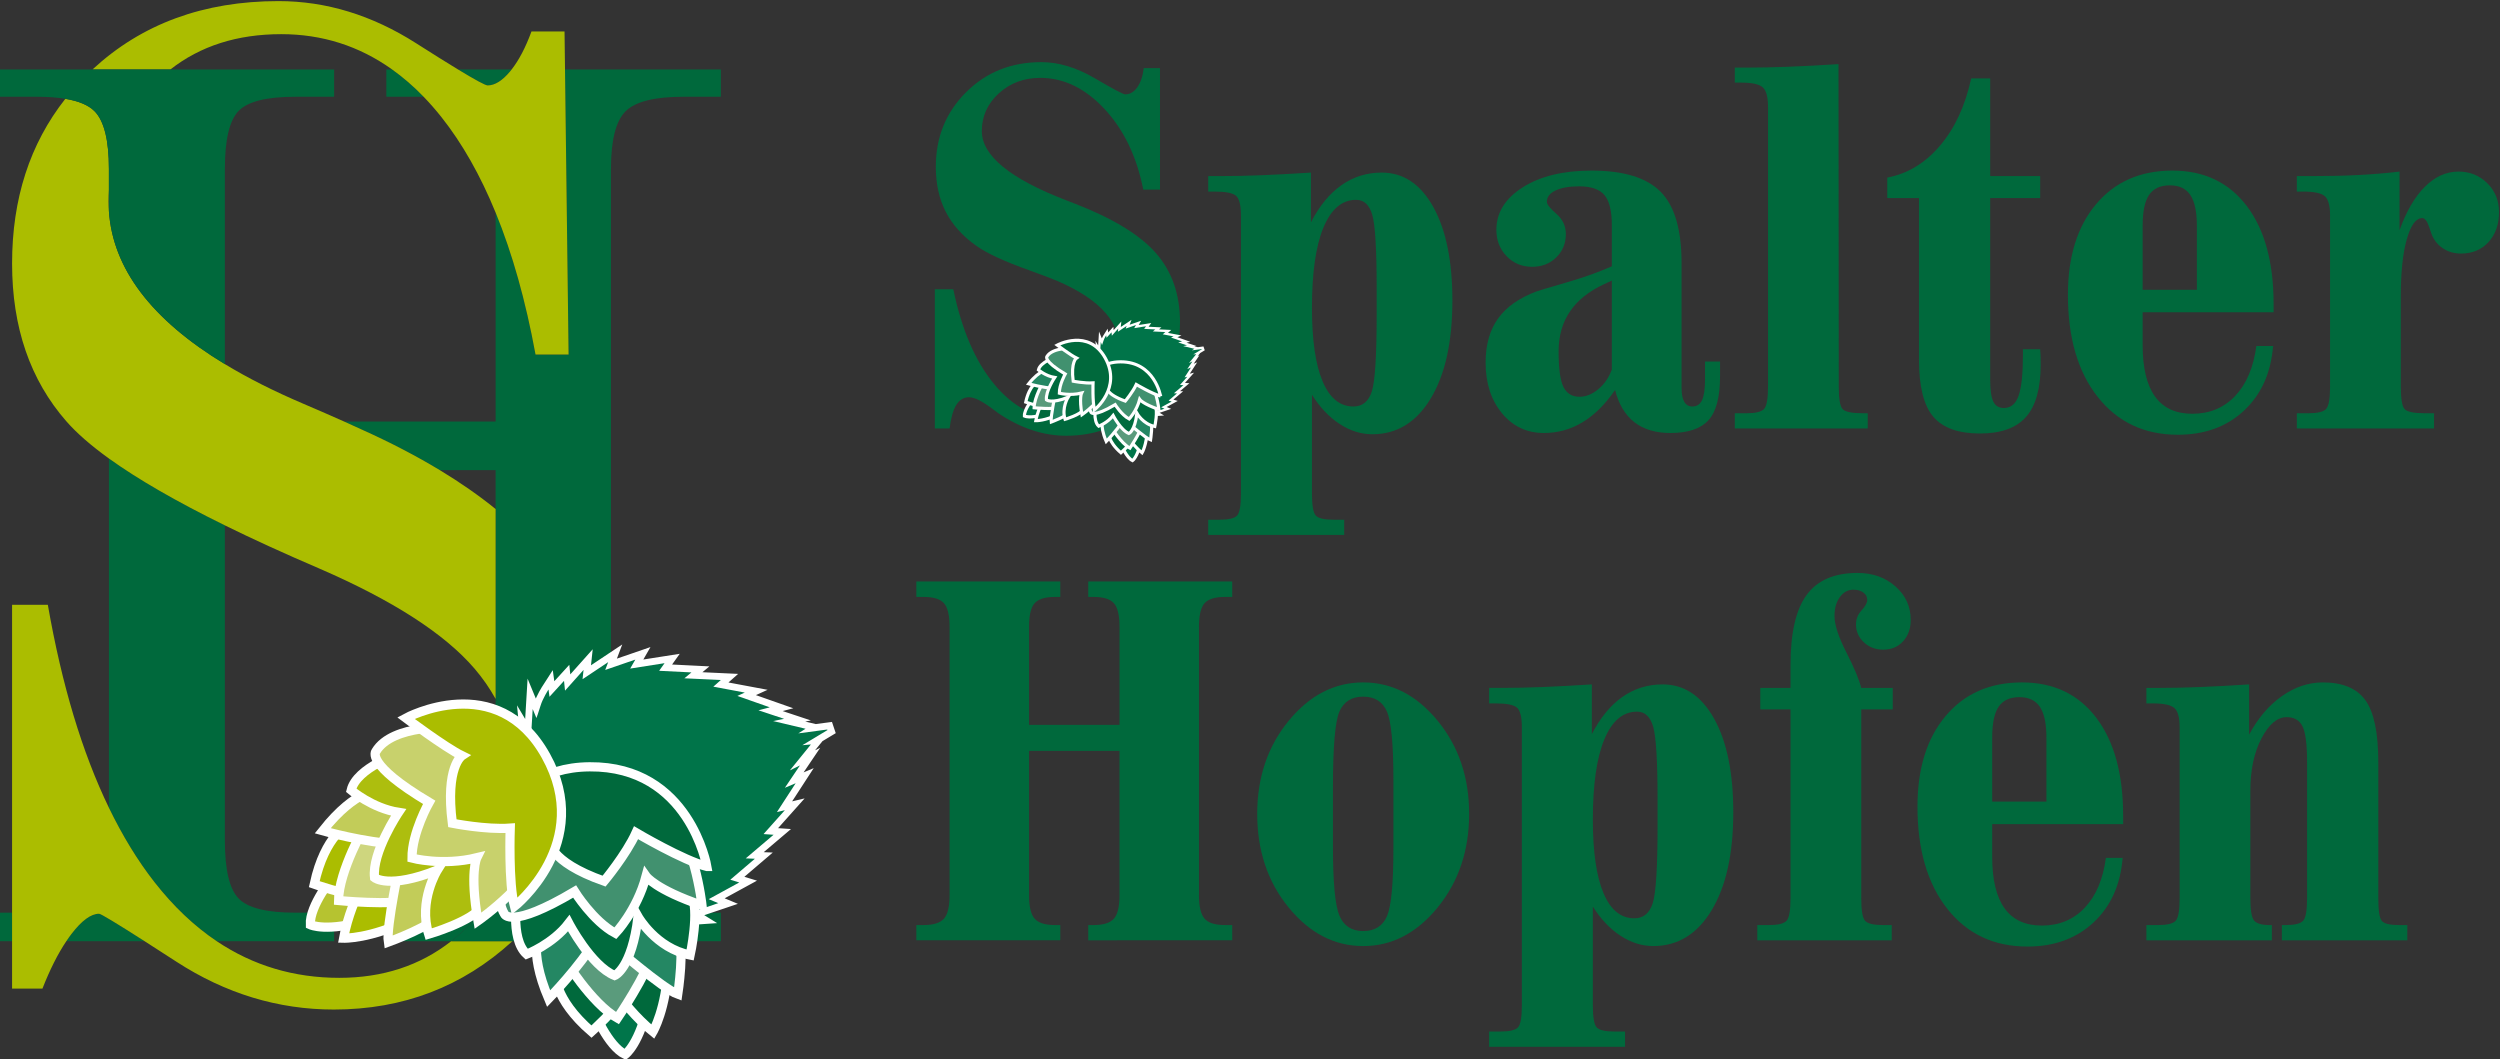 <?xml version="1.0" encoding="UTF-8" standalone="no"?>
<svg
   xmlns:dc="http://purl.org/dc/elements/1.1/"
   xmlns:cc="http://creativecommons.org/ns#"
   xmlns:rdf="http://www.w3.org/1999/02/22-rdf-syntax-ns#"
   xmlns:svg="http://www.w3.org/2000/svg"
   xmlns="http://www.w3.org/2000/svg"
   viewBox="0 0 361.847 153.275"
   height="153.275"
   width="361.847"
   xml:space="preserve"
   id="svg2"
   version="1.1"><rect x="0" y="0" width="361.847" height="153.275" fill="#333333" stroke="none"/><defs
     id="defs6"><clipPath
       id="clipPath20"
       clipPathUnits="userSpaceOnUse"><path
         id="path18"
         d="M 0,841.89 H 595.28 V 0 H 0 Z" /></clipPath></defs><g
     transform="matrix(1.333,0,0,-1.333,-216.337,639.119)"
     id="g10"><path
       id="path12"
       style="fill:#00693c;fill-opacity:1;fill-rule:nonzero;stroke:none"
       d="m 162.253,377.262 h 1.353 v 3.098 h -1.353 z" /><g
       id="g14"><g
         clip-path="url(#clipPath20)"
         id="g16"><g
           transform="translate(214.559,381.941)"
           id="g22"><path
             id="path24"
             style="fill:#00693c;fill-opacity:1;fill-rule:nonzero;stroke:none"
             d="m 0,0 c -1.033,-1.055 -3.131,-1.582 -6.295,-1.582 h -4.021 V -4.68 h 7.041 c 0.634,0.497 1.247,1.035 1.834,1.626 3.71,3.736 5.566,8.434 5.566,14.099 0,3.973 -0.861,7.5 -2.576,10.584 V 6.263 C 1.549,3.142 1.032,1.055 0,0" /></g><g
           transform="translate(204.242,468.953)"
           id="g26"><path
             id="path28"
             style="fill:#00693c;fill-opacity:1;fill-rule:nonzero;stroke:none"
             d="M 0,0 H 4.021 4.048 C 2.955,1.132 1.812,2.117 0.621,2.967 H 0 Z" /></g><g
           transform="translate(170.051,378.045)"
           id="g30"><path
             id="path32"
             style="fill:#00693c;fill-opacity:1;fill-rule:nonzero;stroke:none"
             d="M 0,0 C -0.188,-0.245 -0.373,-0.51 -0.557,-0.783 H 7.944 C 4.837,1.202 3.188,2.197 3.003,2.197 2.124,2.197 1.123,1.465 0,0" /></g><g
           transform="translate(185.827,377.262)"
           id="g34"><path
             id="path36"
             style="fill:#00693c;fill-opacity:1;fill-rule:nonzero;stroke:none"
             d="M 0,0 H 12.747 V 3.098 H 8.528 C 5.407,3.098 3.354,3.614 2.365,4.646 1.376,5.679 0.882,7.778 0.882,10.942 v 34.21 c -5.267,2.591 -9.465,5.013 -12.59,7.263 V 14.494 C -10.237,11.455 -8.593,8.759 -6.767,6.423 -4.697,3.774 -2.44,1.637 0,0" /></g><g
           transform="translate(217.695,471.722)"
           id="g38"><path
             id="path40"
             style="fill:#00693c;fill-opacity:1;fill-rule:nonzero;stroke:none"
             d="m 0,0 c 0.052,0.063 0.103,0.132 0.155,0.198 h -5.83 c 1.905,-1.156 2.981,-1.736 3.221,-1.736 0.781,0 1.599,0.513 2.454,1.538" /></g><g
           transform="translate(211.283,377.262)"
           id="g42"><path
             id="path44"
             style="fill:#abbd00;fill-opacity:1;fill-rule:nonzero;stroke:none"
             d="m 0,0 c -3.378,-2.648 -7.428,-3.978 -12.155,-3.978 -4.919,0 -9.352,1.329 -13.302,3.978 -2.439,1.637 -4.696,3.774 -6.767,6.423 -1.825,2.336 -3.469,5.032 -4.941,8.071 -2.896,5.984 -5.109,13.321 -6.631,22.031 h -3.882 V 3.098 0 -5.149 h 3.296 c 0.813,2.074 1.678,3.786 2.593,5.149 0.184,0.273 0.369,0.538 0.557,0.783 1.123,1.465 2.124,2.197 3.003,2.197 0.184,0 1.833,-0.995 4.941,-2.98 0.999,-0.639 2.145,-1.377 3.445,-2.22 5.347,-3.467 11.047,-5.2 17.102,-5.2 7.53,0 13.99,2.479 19.386,7.42 z" /></g><g
           transform="translate(230.214,467.371)"
           id="g46"><path
             id="path48"
             style="fill:#00693c;fill-opacity:1;fill-rule:nonzero;stroke:none"
             d="M 0,0 C 1.055,1.055 3.142,1.582 6.263,1.582 H 10.35 V 4.549 H -6.571 l 0.387,-30.96 h -3.588 c -1.073,5.848 -2.52,10.981 -4.334,15.414 v -22.687 h -16.446 c 0.714,-0.319 1.343,-0.605 1.883,-0.857 3.118,-1.399 5.946,-2.872 8.5,-4.416 h 6.063 v -4.227 -20.617 c 1.714,-3.084 2.576,-6.611 2.576,-10.584 0,-5.665 -1.856,-10.363 -5.567,-14.098 -0.587,-0.591 -1.199,-1.129 -1.834,-1.626 h 6.645 22.636 v 3.097 H 6.263 c -3.121,0 -5.208,0.528 -6.263,1.582 -1.055,1.055 -1.582,3.142 -1.582,6.263 v 72.905 c 0,3.119 0.527,5.207 1.582,6.262" /></g><g
           transform="translate(210.045,428.414)"
           id="g50"><path
             id="path52"
             style="fill:#abbd00;fill-opacity:1;fill-rule:nonzero;stroke:none"
             d="m 0,0 c -2.554,1.544 -5.382,3.017 -8.5,4.416 -0.541,0.252 -1.169,0.538 -1.883,0.857 -1.22,0.545 -2.69,1.187 -4.416,1.926 -3.213,1.367 -6.055,2.804 -8.537,4.309 -7.976,4.834 -12.173,10.375 -12.591,16.622 -0.023,0.345 -0.039,0.692 -0.039,1.042 0,0.43 0.016,0.85 0.039,1.267 v 2.256 c 0,3.119 -0.517,5.207 -1.549,6.262 -0.645,0.658 -1.705,1.111 -3.18,1.358 -3.85,-4.886 -5.783,-10.844 -5.783,-17.881 0,-6.934 1.964,-12.647 5.896,-17.139 1.117,-1.277 2.657,-2.621 4.616,-4.032 3.125,-2.251 7.323,-4.672 12.591,-7.263 3.049,-1.5 6.454,-3.057 10.222,-4.672 8.008,-3.468 13.635,-7.093 16.882,-10.876 0.888,-1.035 1.65,-2.135 2.295,-3.296 V -4.227 C 4.259,-2.762 2.237,-1.354 0,0" /></g><g
           transform="translate(223.643,471.92)"
           id="g54"><path
             id="path56"
             style="fill:#abbd00;fill-opacity:1;fill-rule:nonzero;stroke:none"
             d="M 0,0 -0.052,4.123 H -3.641 C -4.283,2.38 -5.001,1.01 -5.793,0 c -0.052,-0.066 -0.103,-0.135 -0.155,-0.198 -0.855,-1.026 -1.673,-1.538 -2.453,-1.538 -0.241,0 -1.317,0.58 -3.222,1.736 -1.19,0.722 -2.702,1.667 -4.542,2.842 -4.786,3.051 -9.766,4.577 -14.941,4.577 -8.14,0 -14.869,-2.479 -20.198,-7.419 h 8.459 c 3.254,2.551 7.264,3.83 12.032,3.83 4.452,0 8.461,-1.282 12.034,-3.83 1.19,-0.85 2.334,-1.835 3.426,-2.967 0.663,-0.686 1.308,-1.422 1.935,-2.212 2.27,-2.864 4.229,-6.325 5.883,-10.367 1.814,-4.433 3.262,-9.566 4.334,-15.414 h 3.589 z" /></g><g
           transform="translate(180.798,471.92)"
           id="g58"><path
             id="path60"
             style="fill:#00693c;fill-opacity:1;fill-rule:nonzero;stroke:none"
             d="m 0,0 h -8.459 -10.086 v -2.967 h 4.022 c 1.188,0 2.226,-0.074 3.114,-0.223 1.475,-0.248 2.535,-0.701 3.18,-1.359 1.032,-1.055 1.549,-3.142 1.549,-6.262 v -2.256 -2.309 c 0.418,-6.247 4.615,-11.788 12.591,-16.622 v 21.187 c 0,3.165 0.494,5.262 1.483,6.295 0.989,1.033 3.042,1.549 6.163,1.549 h 4.218 V 0 Z" /></g><g
           transform="translate(263.798,432.933)"
           id="g62"><path
             id="path64"
             style="fill:#00693c;fill-opacity:1;fill-rule:nonzero;stroke:none"
             d="M 0,0 V 15.114 H 2.008 C 2.913,10.736 4.387,7.308 6.431,4.83 8.476,2.352 10.836,1.112 13.513,1.112 c 1.918,0 3.515,0.66 4.79,1.981 1.276,1.321 1.913,2.976 1.913,4.966 0,1.7 -0.561,3.197 -1.682,4.491 -1.122,1.293 -2.859,2.446 -5.21,3.46 -0.688,0.289 -1.71,0.678 -3.067,1.167 -2.695,0.958 -4.612,1.844 -5.752,2.659 -1.502,1.067 -2.61,2.302 -3.324,3.704 -0.715,1.401 -1.073,3.025 -1.073,4.871 0,3.219 1.095,5.919 3.284,8.1 2.189,2.179 4.912,3.269 8.168,3.269 1.881,0 3.816,-0.583 5.807,-1.75 1.99,-1.167 3.093,-1.75 3.31,-1.75 0.507,0 0.941,0.253 1.303,0.76 0.361,0.506 0.597,1.202 0.705,2.089 h 1.764 V 25.941 h -1.818 c -0.706,3.582 -2.107,6.499 -4.206,8.751 -2.098,2.252 -4.423,3.379 -6.974,3.379 -1.773,0 -3.274,-0.561 -4.504,-1.682 -1.231,-1.122 -1.845,-2.488 -1.845,-4.098 0,-2.659 3.057,-5.165 9.171,-7.517 l 0.842,-0.325 c 4.178,-1.611 7.14,-3.41 8.886,-5.4 1.745,-1.99 2.618,-4.486 2.618,-7.489 0,-3.438 -1.206,-6.355 -3.621,-8.751 -2.415,-2.398 -5.324,-3.596 -8.725,-3.596 -1.266,0 -2.519,0.208 -3.758,0.624 C 9.276,0.253 8.06,0.868 6.865,1.682 6.685,1.809 6.44,1.989 6.133,2.225 5.083,3.002 4.278,3.392 3.718,3.392 3.139,3.392 2.677,3.116 2.334,2.564 1.99,2.012 1.746,1.157 1.601,0 Z" /></g><g
           transform="translate(309.549,457.761)"
           id="g66"><path
             id="path68"
             style="fill:#00693c;fill-opacity:1;fill-rule:nonzero;stroke:none"
             d="m 0,0 c -1.538,0 -2.723,-1.004 -3.555,-3.012 -0.832,-2.008 -1.248,-4.911 -1.248,-8.71 0,-3.492 0.384,-6.152 1.154,-7.978 0.768,-1.828 1.885,-2.741 3.35,-2.741 0.978,0 1.642,0.543 1.995,1.628 0.353,1.086 0.529,3.881 0.529,8.385 v 0.95 1.927 c 0,4.178 -0.159,6.815 -0.475,7.909 C 1.434,-0.547 0.85,0 0,0 m -4.803,-31.884 c 0,-1.303 0.14,-2.103 0.42,-2.402 0.28,-0.298 0.918,-0.447 1.913,-0.447 h 1.167 v -1.655 h -14.761 v 1.655 h 1.22 c 0.995,0 1.633,0.149 1.913,0.447 0.281,0.299 0.421,1.099 0.421,2.402 v 30.175 c 0,1.103 -0.173,1.813 -0.515,2.129 -0.344,0.317 -1.122,0.476 -2.334,0.476 h -0.705 v 1.682 h 1.383 c 1.393,0 2.876,0.031 4.451,0.095 1.574,0.063 3.346,0.158 5.318,0.285 v -5.4 c 0.923,1.791 2.031,3.138 3.324,4.043 1.294,0.904 2.745,1.357 4.356,1.357 2.351,0 4.219,-1.244 5.603,-3.731 1.384,-2.488 2.076,-5.875 2.076,-10.163 0,-4.486 -0.783,-8.027 -2.347,-10.623 -1.565,-2.596 -3.677,-3.894 -6.336,-3.894 -1.231,0 -2.415,0.371 -3.555,1.113 -1.14,0.741 -2.144,1.799 -3.012,3.174 z" /></g><g
           transform="translate(337.309,448.997)"
           id="g70"><path
             id="path72"
             style="fill:#00693c;fill-opacity:1;fill-rule:nonzero;stroke:none"
             d="m 0,0 c -0.218,-0.109 -0.507,-0.244 -0.869,-0.407 -3.275,-1.52 -4.911,-3.944 -4.911,-7.272 0,-1.882 0.176,-3.175 0.529,-3.881 0.353,-0.705 0.937,-1.058 1.75,-1.058 0.688,0 1.361,0.271 2.022,0.814 0.66,0.543 1.153,1.257 1.479,2.144 z m 0.353,-11.885 c -1.086,-1.574 -2.271,-2.745 -3.555,-3.514 -1.285,-0.769 -2.678,-1.154 -4.179,-1.154 -1.846,0 -3.361,0.715 -4.546,2.144 -1.184,1.429 -1.777,3.265 -1.777,5.509 0,1.935 0.452,3.531 1.357,4.789 0.905,1.257 2.307,2.238 4.206,2.944 0.253,0.09 1.316,0.407 3.189,0.95 C -3.08,0.326 -1.43,0.914 0,1.546 v 4.451 c 0,1.555 -0.268,2.65 -0.801,3.283 -0.534,0.634 -1.452,0.95 -2.754,0.95 -1.068,0 -1.918,-0.149 -2.55,-0.448 -0.634,-0.298 -0.951,-0.71 -0.951,-1.235 0,-0.271 0.344,-0.705 1.032,-1.302 0.687,-0.597 1.031,-1.329 1.031,-2.198 0,-1.013 -0.349,-1.859 -1.045,-2.537 -0.696,-0.678 -1.569,-1.017 -2.618,-1.017 -1.104,0 -2.027,0.383 -2.769,1.153 -0.741,0.769 -1.112,1.723 -1.112,2.862 0,1.864 0.954,3.402 2.863,4.614 1.908,1.211 4.4,1.817 7.476,1.817 3.473,0 5.969,-0.764 7.489,-2.292 C 6.811,8.118 7.57,5.536 7.57,1.899 v -13.567 c 0,-0.669 0.1,-1.172 0.299,-1.506 0.198,-0.335 0.488,-0.502 0.868,-0.502 0.489,0 0.841,0.23 1.059,0.692 0.217,0.461 0.325,1.234 0.325,2.319 v 1.873 h 1.628 v -1.601 c 0,-2.262 -0.42,-3.853 -1.262,-4.775 -0.841,-0.923 -2.22,-1.385 -4.137,-1.385 -1.593,0 -2.891,0.389 -3.895,1.167 -1.004,0.778 -1.705,1.945 -2.102,3.501" /></g><g
           transform="translate(354.268,467.829)"
           id="g74"><path
             id="path76"
             style="fill:#00693c;fill-opacity:1;fill-rule:nonzero;stroke:none"
             d="m 0,0 c 0,1.085 -0.189,1.8 -0.569,2.144 -0.38,0.343 -1.159,0.515 -2.334,0.515 h -0.705 v 1.629 h 1.22 c 1.448,0 2.986,0.031 4.614,0.094 1.628,0.064 3.436,0.159 5.426,0.285 L 7.68,-30.337 c 0,-1.321 0.135,-2.135 0.407,-2.443 0.271,-0.307 1.004,-0.461 2.197,-0.461 h 0.543 v -1.655 H -3.608 v 1.655 h 1.275 c 0.977,0 1.609,0.154 1.899,0.461 0.289,0.308 0.434,1.122 0.434,2.443 z" /></g><g
           transform="translate(383.818,441.534)"
           id="g78"><path
             id="path80"
             style="fill:#00693c;fill-opacity:1;fill-rule:nonzero;stroke:none"
             d="m 0,0 c 0.036,-0.362 0.055,-0.914 0.055,-1.655 0,-2.587 -0.53,-4.482 -1.588,-5.685 -1.059,-1.203 -2.728,-1.805 -5.007,-1.805 -2.352,0 -4.043,0.611 -5.074,1.832 -1.032,1.221 -1.547,3.288 -1.547,6.201 v 17.529 h -3.445 v 2.225 c 2.206,0.416 4.115,1.569 5.724,3.46 1.611,1.89 2.741,4.328 3.393,7.313 h 2.062 V 18.805 H 0 V 16.417 H -5.427 V -3.311 c 0,-1.122 0.113,-1.913 0.339,-2.374 0.226,-0.461 0.61,-0.692 1.153,-0.692 0.742,0 1.271,0.439 1.587,1.316 0.317,0.877 0.476,2.366 0.476,4.464 V 0 Z" /></g><g
           transform="translate(394.943,447.992)"
           id="g82"><path
             id="path84"
             style="fill:#00693c;fill-opacity:1;fill-rule:nonzero;stroke:none"
             d="m 0,0 h 5.889 v 6.947 c 0,1.52 -0.236,2.632 -0.705,3.338 -0.471,0.705 -1.213,1.058 -2.226,1.058 -1.031,0 -1.782,-0.344 -2.252,-1.031 C 0.235,9.624 0,8.503 0,6.947 Z m 14.165,-6.105 c -0.235,-2.931 -1.289,-5.269 -3.161,-7.015 -1.872,-1.746 -4.265,-2.618 -7.178,-2.618 -3.636,0 -6.535,1.365 -8.696,4.097 -2.162,2.732 -3.243,6.431 -3.243,11.099 0,4.142 1.022,7.426 3.066,9.85 2.044,2.423 4.803,3.636 8.276,3.636 3.437,0 6.128,-1.28 8.074,-3.84 1.944,-2.56 2.917,-6.11 2.917,-10.65 V -2.442 H 0 v -3.555 c 0,-2.479 0.448,-4.341 1.344,-5.589 0.895,-1.249 2.247,-1.873 4.056,-1.873 1.881,0 3.433,0.646 4.654,1.94 1.221,1.293 1.985,3.098 2.293,5.414 z" /></g><g
           transform="translate(411.687,432.933)"
           id="g86"><path
             id="path88"
             style="fill:#00693c;fill-opacity:1;fill-rule:nonzero;stroke:none"
             d="m 0,0 v 1.655 h 1.275 c 0.977,0 1.61,0.154 1.9,0.461 0.289,0.308 0.433,1.122 0.433,2.443 v 18.56 c 0,1.068 -0.189,1.768 -0.569,2.103 -0.38,0.335 -1.158,0.502 -2.334,0.502 H 0 v 1.682 h 1.709 c 1.863,0 3.56,0.041 5.088,0.122 1.528,0.082 2.98,0.204 4.355,0.367 v -6.377 c 0.724,2.045 1.637,3.618 2.741,4.722 1.103,1.103 2.325,1.655 3.664,1.655 1.229,0 2.269,-0.42 3.12,-1.262 0.85,-0.841 1.275,-1.886 1.275,-3.134 0,-1.339 -0.38,-2.424 -1.139,-3.256 -0.76,-0.833 -1.755,-1.248 -2.985,-1.248 -0.76,0 -1.43,0.198 -2.009,0.597 -0.579,0.397 -0.986,0.931 -1.22,1.6 -0.055,0.145 -0.119,0.335 -0.191,0.571 -0.235,0.722 -0.497,1.085 -0.786,1.085 -0.688,0 -1.249,-0.765 -1.683,-2.293 -0.434,-1.529 -0.651,-3.587 -0.651,-6.173 V 4.559 c 0,-1.321 0.136,-2.135 0.407,-2.443 0.272,-0.307 1.004,-0.461 2.198,-0.461 h 1.004 V 0 Z" /></g><g
           transform="translate(274.028,397.928)"
           id="g90"><path
             id="path92"
             style="fill:#00693c;fill-opacity:1;fill-rule:nonzero;stroke:none"
             d="m 0,0 v -15.685 c 0,-1.23 0.203,-2.075 0.61,-2.537 0.408,-0.461 1.144,-0.691 2.212,-0.691 h 0.57 v -1.655 h -15.63 v 1.655 h 0.787 c 1.067,0 1.804,0.23 2.211,0.691 0.407,0.462 0.611,1.307 0.611,2.537 v 29.171 c 0,1.248 -0.204,2.099 -0.611,2.551 -0.407,0.452 -1.144,0.679 -2.211,0.679 h -0.787 v 1.681 H 3.392 V 16.716 H 2.822 C 1.754,16.716 1.018,16.489 0.61,16.037 0.203,15.585 0,14.734 0,13.486 V 2.822 h 9.823 v 10.664 c 0,1.248 -0.203,2.099 -0.611,2.551 C 8.805,16.489 8.068,16.716 7,16.716 H 6.431 v 1.681 h 15.63 v -1.681 h -0.788 c -1.067,0 -1.804,-0.227 -2.211,-0.679 -0.407,-0.452 -0.611,-1.303 -0.611,-2.551 v -29.171 c 0,-1.23 0.204,-2.075 0.611,-2.537 0.407,-0.461 1.144,-0.691 2.211,-0.691 h 0.788 v -1.655 H 6.431 v 1.655 H 7 c 1.068,0 1.805,0.23 2.212,0.691 0.408,0.462 0.611,1.307 0.611,2.537 V 0 Z" /></g><g
           transform="translate(310.309,403.816)"
           id="g94"><path
             id="path96"
             style="fill:#00693c;fill-opacity:1;fill-rule:nonzero;stroke:none"
             d="m 0,0 c -1.248,0 -2.107,-0.539 -2.578,-1.615 -0.471,-1.076 -0.705,-3.822 -0.705,-8.236 v -0.651 -5.779 c 0,-3.89 0.234,-6.391 0.705,-7.503 0.471,-1.113 1.33,-1.669 2.578,-1.669 1.248,0 2.107,0.533 2.578,1.6 0.47,1.068 0.705,3.538 0.705,7.409 v 3.717 3.717 c 0,3.854 -0.235,6.319 -0.705,7.395 C 2.107,-0.539 1.248,0 0,0 m 0,1.546 c 3.111,0 5.807,-1.388 8.086,-4.165 2.279,-2.777 3.419,-6.146 3.419,-10.108 0,-3.98 -1.14,-7.367 -3.419,-10.162 -2.279,-2.795 -4.975,-4.192 -8.086,-4.192 -3.112,0 -5.808,1.393 -8.087,4.179 -2.279,2.785 -3.419,6.176 -3.419,10.175 0,3.962 1.14,7.331 3.419,10.108 2.279,2.777 4.975,4.165 8.087,4.165" /></g><g
           transform="translate(340.049,402.188)"
           id="g98"><path
             id="path100"
             style="fill:#00693c;fill-opacity:1;fill-rule:nonzero;stroke:none"
             d="m 0,0 c -1.538,0 -2.723,-1.004 -3.555,-3.012 -0.832,-2.008 -1.248,-4.911 -1.248,-8.71 0,-3.492 0.384,-6.151 1.154,-7.978 0.768,-1.827 1.885,-2.74 3.35,-2.74 0.978,0 1.642,0.543 1.995,1.627 0.353,1.086 0.529,3.881 0.529,8.385 v 0.95 1.927 c 0,4.179 -0.159,6.815 -0.475,7.909 C 1.434,-0.547 0.85,0 0,0 m -4.803,-31.884 c 0,-1.303 0.14,-2.102 0.42,-2.401 0.28,-0.299 0.918,-0.448 1.913,-0.448 h 1.167 v -1.656 h -14.761 v 1.656 h 1.221 c 0.994,0 1.632,0.149 1.913,0.448 0.28,0.299 0.42,1.098 0.42,2.401 v 30.175 c 0,1.104 -0.172,1.813 -0.515,2.13 -0.344,0.316 -1.122,0.475 -2.333,0.475 h -0.706 v 1.682 h 1.383 c 1.393,0 2.877,0.031 4.451,0.095 1.574,0.063 3.346,0.158 5.318,0.285 v -5.399 c 0.923,1.791 2.031,3.137 3.324,4.043 1.294,0.904 2.745,1.356 4.356,1.356 2.351,0 4.219,-1.244 5.603,-3.73 1.384,-2.489 2.076,-5.875 2.076,-10.164 0,-4.486 -0.783,-8.027 -2.347,-10.623 -1.565,-2.595 -3.677,-3.893 -6.336,-3.893 -1.231,0 -2.415,0.37 -3.555,1.112 -1.14,0.741 -2.144,1.8 -3.012,3.175 z" /></g><g
           transform="translate(356.71,402.433)"
           id="g102"><path
             id="path104"
             style="fill:#00693c;fill-opacity:1;fill-rule:nonzero;stroke:none"
             d="M 0,0 H -3.283 V 2.333 H 0 V 4.83 c 0,3.473 0.583,6.006 1.75,7.598 1.167,1.592 3.008,2.387 5.522,2.387 1.646,0 3.021,-0.488 4.124,-1.464 1.104,-0.978 1.656,-2.19 1.656,-3.637 0,-0.941 -0.276,-1.714 -0.827,-2.32 -0.553,-0.606 -1.272,-0.909 -2.158,-0.909 -0.833,0 -1.533,0.267 -2.103,0.8 -0.569,0.533 -0.855,1.181 -0.855,1.941 0,0.579 0.204,1.089 0.611,1.533 0.407,0.443 0.61,0.818 0.61,1.126 0,0.326 -0.14,0.593 -0.42,0.801 -0.281,0.208 -0.638,0.311 -1.072,0.311 -0.597,0 -1.09,-0.267 -1.479,-0.8 C 4.97,11.663 4.775,10.98 4.775,10.148 4.775,9.189 5.205,7.869 6.064,6.187 6.924,4.504 7.462,3.22 7.679,2.333 h 3.42 V 0 h -3.42 v -20.515 c 0,-1.321 0.14,-2.134 0.421,-2.442 0.28,-0.308 0.918,-0.461 1.913,-0.461 h 0.976 v -1.655 H -3.609 v 1.655 h 1.275 c 0.978,0 1.61,0.153 1.899,0.461 0.289,0.308 0.435,1.121 0.435,2.442 z" /></g><g
           transform="translate(378.608,392.419)"
           id="g106"><path
             id="path108"
             style="fill:#00693c;fill-opacity:1;fill-rule:nonzero;stroke:none"
             d="m 0,0 h 5.889 v 6.947 c 0,1.52 -0.236,2.632 -0.706,3.337 -0.471,0.706 -1.212,1.059 -2.225,1.059 -1.031,0 -1.782,-0.344 -2.253,-1.031 C 0.234,9.624 0,8.503 0,6.947 Z m 14.165,-6.105 c -0.235,-2.931 -1.289,-5.269 -3.162,-7.015 -1.872,-1.746 -4.265,-2.618 -7.177,-2.618 -3.637,0 -6.535,1.365 -8.697,4.097 -2.162,2.732 -3.242,6.431 -3.242,11.099 0,4.142 1.021,7.426 3.066,9.85 2.044,2.423 4.803,3.635 8.276,3.635 3.437,0 6.128,-1.279 8.073,-3.839 1.944,-2.56 2.917,-6.11 2.917,-10.651 V -2.442 H 0 v -3.555 c 0,-2.479 0.447,-4.341 1.343,-5.59 0.895,-1.248 2.248,-1.872 4.056,-1.872 1.882,0 3.434,0.646 4.655,1.94 1.22,1.293 1.985,3.098 2.293,5.414 z" /></g><g
           transform="translate(395.351,377.359)"
           id="g110"><path
             id="path112"
             style="fill:#00693c;fill-opacity:1;fill-rule:nonzero;stroke:none"
             d="m 0,0 v 1.655 h 1.275 c 0.978,0 1.611,0.154 1.9,0.461 0.289,0.308 0.434,1.121 0.434,2.443 v 18.56 c 0,1.068 -0.19,1.768 -0.57,2.103 -0.38,0.335 -1.157,0.502 -2.333,0.502 H 0 v 1.682 h 1.384 c 1.393,0 2.877,0.032 4.45,0.095 1.574,0.063 3.347,0.158 5.319,0.285 v -5.454 c 0.958,1.791 2.144,3.184 3.555,4.179 1.411,0.995 2.894,1.492 4.45,1.492 2.153,0 3.695,-0.647 4.626,-1.94 0.932,-1.293 1.398,-3.55 1.398,-6.77 V 4.559 c 0,-1.358 0.131,-2.181 0.393,-2.47 0.262,-0.289 0.882,-0.434 1.86,-0.434 H 28.33 V 0 H 14.708 v 1.655 h 0.406 c 0.978,0 1.611,0.154 1.9,0.461 0.29,0.308 0.434,1.121 0.434,2.443 v 14.789 c 0,1.899 -0.163,3.187 -0.488,3.866 -0.326,0.679 -0.905,1.017 -1.736,1.017 -1.014,0 -1.923,-0.768 -2.728,-2.306 -0.806,-1.537 -1.208,-3.438 -1.208,-5.698 V 4.559 c 0,-1.303 0.141,-2.113 0.421,-2.429 0.28,-0.317 0.837,-0.475 1.669,-0.475 h 0.244 V 0 Z" /></g><g
           transform="translate(232.184,379.404)"
           id="g114"><path
             id="path116"
             style="fill:#00693c;fill-opacity:1;fill-rule:evenodd;stroke:none"
             d="m 0,0 2.969,-0.557 -0.703,0.735 3.333,0.23 -0.773,0.477 3.277,1.105 -1.04,0.434 3.316,1.812 -0.973,0.297 2.67,2.279 -0.993,0.04 3.021,2.563 -1.089,0.075 2.315,2.594 -0.86,-0.204 2.033,3.13 -1.173,-0.495 1.641,2.429 -1.096,-0.538 2.283,2.815 -0.929,-0.082 2.723,1.64 -0.021,0.063 -3.141,-0.418 0.787,0.503 -3.526,0.834 1.196,0.243 -2.783,0.924 1.23,0.325 -3.519,1.237 0.805,0.365 -3.417,0.64 0.817,0.725 -3.958,0.185 0.764,0.639 -3.506,0.175 0.589,0.827 -3.734,-0.587 0.56,0.977 -3.271,-1.126 0.322,0.85 -2.782,-1.853 0.108,1.01 -2.011,-2.254 -0.11,1.064 -1.576,-1.728 -0.11,0.789 c 0,0 -0.63,-0.975 -0.864,-1.76 -0.202,-0.684 -0.447,-1.34 -0.447,-1.34 l -0.405,0.979 -0.213,-3.552 -0.423,0.708 0.267,-2.773 c 0,0 -0.776,1.22 -0.751,0.778 0.052,-0.976 0.552,-2.52 0.552,-2.52 l -0.757,1.043 0.046,-2.202 c 0.125,-3.813 2.428,-4.093 2.918,-4.11 -0.378,-0.313 -2.03,-1.941 0.198,-5.038 L -8.906,3.63 -8.943,4.917 c 0,0 0.547,-1.527 1.1,-2.332 0.25,-0.365 0.121,1.075 0.121,1.075 L -6.24,1.301 -6.338,2.12 -3.999,-0.564 -4.277,0.46 c 0,0 0.594,-0.37 1.172,-0.788 0.665,-0.48 1.757,-0.867 1.757,-0.867 L -1.74,-0.504 0.563,-0.91 Z" /></g><g
           transform="translate(232.184,379.404)"
           id="g118"><path
             id="path120"
             style="fill:none;stroke:#ffffff;stroke-width:1.5;stroke-linecap:butt;stroke-linejoin:miter;stroke-miterlimit:10;stroke-dasharray:none;stroke-opacity:1"
             d="m 0,0 2.969,-0.557 -0.703,0.735 3.333,0.23 -0.773,0.477 3.277,1.105 -1.04,0.434 3.316,1.812 -0.973,0.297 2.67,2.279 -0.993,0.04 3.021,2.563 -1.089,0.075 2.315,2.594 -0.86,-0.204 2.033,3.13 -1.173,-0.495 1.641,2.429 -1.096,-0.538 2.283,2.815 -0.929,-0.082 2.723,1.64 -0.021,0.063 -3.141,-0.418 0.787,0.503 -3.526,0.834 1.196,0.243 -2.783,0.924 1.23,0.325 -3.519,1.237 0.805,0.365 -3.417,0.64 0.817,0.725 -3.958,0.185 0.764,0.639 -3.506,0.175 0.589,0.827 -3.734,-0.587 0.56,0.977 -3.271,-1.126 0.322,0.85 -2.782,-1.853 0.108,1.01 -2.011,-2.254 -0.11,1.064 -1.576,-1.728 -0.11,0.789 c 0,0 -0.63,-0.975 -0.864,-1.76 -0.202,-0.684 -0.447,-1.34 -0.447,-1.34 l -0.405,0.979 -0.213,-3.552 -0.423,0.708 0.267,-2.773 c 0,0 -0.776,1.22 -0.751,0.778 0.052,-0.976 0.552,-2.52 0.552,-2.52 l -0.757,1.043 0.046,-2.202 c 0.125,-3.813 2.428,-4.093 2.918,-4.11 -0.378,-0.313 -2.03,-1.941 0.198,-5.038 L -8.906,3.63 -8.943,4.917 c 0,0 0.547,-1.527 1.1,-2.332 0.25,-0.365 0.121,1.075 0.121,1.075 L -6.24,1.301 -6.338,2.12 -3.999,-0.564 -4.277,0.46 c 0,0 0.594,-0.37 1.172,-0.788 0.665,-0.48 1.757,-0.867 1.757,-0.867 L -1.74,-0.504 0.563,-0.91 Z" /></g><g
           transform="translate(232.184,379.404)"
           id="g122"><path
             id="path124"
             style="fill:#007449;fill-opacity:1;fill-rule:evenodd;stroke:none"
             d="m 0,0 2.969,-0.557 -0.703,0.735 3.333,0.23 -0.773,0.477 3.277,1.105 -1.04,0.434 3.316,1.812 -0.973,0.297 2.67,2.279 -0.993,0.04 3.021,2.563 -1.089,0.075 2.315,2.594 -0.86,-0.204 2.033,3.13 -1.173,-0.495 1.641,2.429 -1.096,-0.538 2.283,2.815 -0.929,-0.082 2.723,1.64 -0.021,0.063 -3.141,-0.418 0.787,0.503 -3.526,0.834 1.196,0.243 -2.783,0.924 1.23,0.325 -3.519,1.237 0.805,0.365 -3.417,0.64 0.817,0.725 -3.958,0.185 0.764,0.639 -3.506,0.175 0.589,0.827 -3.734,-0.587 0.56,0.977 -3.271,-1.126 0.322,0.85 -2.782,-1.853 0.108,1.01 -2.011,-2.254 -0.11,1.064 -1.576,-1.728 -0.11,0.789 c 0,0 -0.63,-0.975 -0.864,-1.76 -0.202,-0.684 -0.447,-1.34 -0.447,-1.34 l -0.405,0.979 -0.213,-3.552 -0.423,0.708 0.267,-2.773 c 0,0 -0.776,1.22 -0.751,0.778 0.052,-0.976 0.552,-2.52 0.552,-2.52 l -0.757,1.043 0.046,-2.202 c 0.125,-3.813 2.428,-4.093 2.918,-4.11 -0.378,-0.313 -2.03,-1.941 0.198,-5.038 L -8.906,3.63 -8.943,4.917 c 0,0 0.547,-1.527 1.1,-2.332 0.25,-0.365 0.121,1.075 0.121,1.075 L -6.24,1.301 -6.338,2.12 -3.999,-0.564 -4.277,0.46 c 0,0 0.594,-0.37 1.172,-0.788 0.665,-0.48 1.757,-0.867 1.757,-0.867 L -1.74,-0.504 0.563,-0.91 Z" /></g><g
           transform="translate(226.754,369.707)"
           id="g126"><path
             id="path128"
             style="fill:#00754a;fill-opacity:1;fill-rule:evenodd;stroke:none"
             d="m 0,0 c 0,0 1.527,-3.829 3.429,-4.744 0,0 1.612,1.183 2.516,5.692 L 2.851,2.461 Z" /></g><g
           transform="translate(226.754,369.707)"
           id="g130"><path
             id="path132"
             style="fill:none;stroke:#ffffff;stroke-width:1;stroke-linecap:butt;stroke-linejoin:miter;stroke-miterlimit:10;stroke-dasharray:none;stroke-opacity:1"
             d="m 0,0 c 0,0 1.527,-3.829 3.429,-4.744 0,0 1.612,1.183 2.516,5.692 L 2.851,2.461 Z" /></g><g
           transform="translate(222.58,373.834)"
           id="g134"><path
             id="path136"
             style="fill:#00693c;fill-opacity:1;fill-rule:evenodd;stroke:none"
             d="m 0,0 c 0,0 -0.226,-2.795 3.935,-6.391 0,0 2.636,2.355 3.231,3.593 0,0 1.542,-2.092 3.444,-3.602 0,0 1.464,2.503 1.645,7.168 L 9.46,1.155 3.869,1.629 Z" /></g><g
           transform="translate(222.58,373.834)"
           id="g138"><path
             id="path140"
             style="fill:none;stroke:#ffffff;stroke-width:1;stroke-linecap:butt;stroke-linejoin:miter;stroke-miterlimit:10;stroke-dasharray:none;stroke-opacity:1"
             d="m 0,0 c 0,0 -0.226,-2.795 3.935,-6.391 0,0 2.636,2.355 3.231,3.593 0,0 1.542,-2.092 3.444,-3.602 0,0 1.464,2.503 1.645,7.168 L 9.46,1.155 3.869,1.629 Z" /></g><g
           transform="translate(223.472,375.479)"
           id="g142"><path
             id="path144"
             style="fill:#5a9b7c;fill-opacity:1;fill-rule:evenodd;stroke:none"
             d="m 0,0 c 0,0 3.062,-5.027 5.866,-6.571 0,0 3.2,4.707 3.894,7.257 L 5.163,2.315 1.981,2.635 Z" /></g><g
           transform="translate(223.472,375.479)"
           id="g146"><path
             id="path148"
             style="fill:none;stroke:#ffffff;stroke-width:1;stroke-linecap:butt;stroke-linejoin:miter;stroke-miterlimit:10;stroke-dasharray:none;stroke-opacity:1"
             d="m 0,0 c 0,0 3.062,-5.027 5.866,-6.571 0,0 3.2,4.707 3.894,7.257 L 5.163,2.315 1.981,2.635 Z" /></g><g
           transform="translate(220.958,378.525)"
           id="g150"><path
             id="path152"
             style="fill:#248763;fill-opacity:1;fill-rule:evenodd;stroke:none"
             d="m 0,0 c 0,0 -1.414,-2.036 0.905,-7.5 0,0 3.416,3.489 5.118,6.419 L 7.785,-1.64 c 0,0 5.604,-4.841 7.145,-5.382 0,0 0.825,5.387 -0.047,6.466 L 9.437,2.988 7.624,0.182 5.513,1.449 2.334,2.373 Z" /></g><g
           transform="translate(220.958,378.525)"
           id="g154"><path
             id="path156"
             style="fill:none;stroke:#ffffff;stroke-width:1;stroke-linecap:butt;stroke-linejoin:miter;stroke-miterlimit:10;stroke-dasharray:none;stroke-opacity:1"
             d="m 0,0 c 0,0 -1.414,-2.036 0.905,-7.5 0,0 3.416,3.489 5.118,6.419 L 7.785,-1.64 c 0,0 5.604,-4.841 7.145,-5.382 0,0 0.825,5.387 -0.047,6.466 L 9.437,2.988 7.624,0.182 5.513,1.449 2.334,2.373 Z" /></g><g
           transform="translate(218.507,382.44)"
           id="g158"><path
             id="path160"
             style="fill:#006b3e;fill-opacity:1;fill-rule:evenodd;stroke:none"
             d="m 0,0 c 0,0 -0.924,-4.878 0.973,-6.589 0,0 2.811,1.064 4.574,3.364 0,0 2.42,-4.642 4.979,-5.678 0,0 1.86,0.748 2.543,6.38 0,0 1.932,-3.42 5.654,-4.158 0,0 1.085,4.939 0.09,6.604 L 13.04,3.559 8.881,-1.48 4.773,2.415 Z" /></g><g
           transform="translate(218.507,382.44)"
           id="g162"><path
             id="path164"
             style="fill:none;stroke:#ffffff;stroke-width:1;stroke-linecap:butt;stroke-linejoin:miter;stroke-miterlimit:10;stroke-dasharray:none;stroke-opacity:1"
             d="m 0,0 c 0,0 -0.924,-4.878 0.973,-6.589 0,0 2.811,1.064 4.574,3.364 0,0 2.42,-4.642 4.979,-5.678 0,0 1.86,0.748 2.543,6.38 0,0 1.932,-3.42 5.654,-4.158 0,0 1.085,4.939 0.09,6.604 L 13.04,3.559 8.881,-1.48 4.773,2.415 Z" /></g><g
           transform="translate(218.741,388.774)"
           id="g166"><path
             id="path168"
             style="fill:#41916f;fill-opacity:1;fill-rule:evenodd;stroke:none"
             d="m 0,0 c 0,0 -3.453,-5.528 -1.679,-8.549 0,0 0.602,-1.73 7.622,2.431 0,0 1.999,-3.229 4.43,-4.532 0,0 2.341,2.466 3.333,6.19 0,0 1.019,-1.45 6.072,-3.165 0,0 -0.876,8.003 -4.098,10.093 z" /></g><g
           transform="translate(218.741,388.774)"
           id="g170"><path
             id="path172"
             style="fill:none;stroke:#ffffff;stroke-width:1;stroke-linecap:butt;stroke-linejoin:miter;stroke-miterlimit:10;stroke-dasharray:none;stroke-opacity:1"
             d="m 0,0 c 0,0 -3.453,-5.528 -1.679,-8.549 0,0 0.602,-1.73 7.622,2.431 0,0 1.999,-3.229 4.43,-4.532 0,0 2.341,2.466 3.333,6.19 0,0 1.019,-1.45 6.072,-3.165 0,0 -0.876,8.003 -4.098,10.093 z" /></g><g
           transform="translate(239.044,385.379)"
           id="g174"><path
             id="path176"
             style="fill:#00693c;fill-opacity:1;fill-rule:evenodd;stroke:none"
             d="M 0,0 C 0,0 -1.87,10.907 -12.726,10.819 -23.579,10.731 -23.595,-0.56 -23.595,-0.56 c 0,0 5.041,1.886 6.495,3.386 0,0 -0.207,-2.249 5.941,-4.423 0,0 2.39,2.867 3.475,5.261 0,0 5.145,-3.039 7.684,-3.664" /></g><g
           transform="translate(239.044,385.379)"
           id="g178"><path
             id="path180"
             style="fill:none;stroke:#ffffff;stroke-width:1;stroke-linecap:butt;stroke-linejoin:miter;stroke-miterlimit:10;stroke-dasharray:none;stroke-opacity:1"
             d="M 0,0 C 0,0 -1.87,10.907 -12.726,10.819 -23.579,10.731 -23.595,-0.56 -23.595,-0.56 c 0,0 5.041,1.886 6.495,3.386 0,0 -0.207,-2.249 5.941,-4.423 0,0 2.39,2.867 3.475,5.261 0,0 5.145,-3.039 7.684,-3.664 z" /></g><g
           transform="translate(198.515,384.328)"
           id="g182"><path
             id="path184"
             style="fill:#b6c330;fill-opacity:1;fill-rule:evenodd;stroke:none"
             d="m 0,0 c 0,0 -2.631,-3.173 -2.524,-5.281 0,0 1.81,-0.85 6.199,0.515 l -0.154,3.442 z" /></g><g
           transform="translate(198.515,384.328)"
           id="g186"><path
             id="path188"
             style="fill:none;stroke:#ffffff;stroke-width:1;stroke-linecap:butt;stroke-linejoin:miter;stroke-miterlimit:10;stroke-dasharray:none;stroke-opacity:1"
             d="m 0,0 c 0,0 -2.631,-3.173 -2.524,-5.281 0,0 1.81,-0.85 6.199,0.515 l -0.154,3.442 z" /></g><g
           transform="translate(200.141,389.969)"
           id="g190"><path
             id="path192"
             style="fill:#abbd00;fill-opacity:1;fill-rule:evenodd;stroke:none"
             d="m 0,0 c 0,0 -2.563,-1.14 -3.728,-6.513 0,0 3.329,-1.188 4.698,-1.119 0,0 -1.094,-2.354 -1.511,-4.748 0,0 2.895,-0.088 7.077,1.987 l -0.997,2.639 -2.262,5.135 z" /></g><g
           transform="translate(200.141,389.969)"
           id="g194"><path
             id="path196"
             style="fill:none;stroke:#ffffff;stroke-width:1;stroke-linecap:butt;stroke-linejoin:miter;stroke-miterlimit:10;stroke-dasharray:none;stroke-opacity:1"
             d="m 0,0 c 0,0 -2.563,-1.14 -3.728,-6.513 0,0 3.329,-1.188 4.698,-1.119 0,0 -1.094,-2.354 -1.511,-4.748 0,0 2.895,-0.088 7.077,1.987 l -0.997,2.639 -2.262,5.135 z" /></g><g
           transform="translate(202.009,389.973)"
           id="g198"><path
             id="path200"
             style="fill:#ced67e;fill-opacity:1;fill-rule:evenodd;stroke:none"
             d="m 0,0 c 0,0 -2.945,-5.094 -2.957,-8.295 0,0 5.66,-0.556 8.23,0.054 l -0.768,4.817 -1.243,2.946 z" /></g><g
           transform="translate(202.009,389.973)"
           id="g202"><path
             id="path204"
             style="fill:none;stroke:#ffffff;stroke-width:1;stroke-linecap:butt;stroke-linejoin:miter;stroke-miterlimit:10;stroke-dasharray:none;stroke-opacity:1"
             d="m 0,0 c 0,0 -2.945,-5.094 -2.957,-8.295 0,0 5.66,-0.556 8.23,0.054 l -0.768,4.817 -1.243,2.946 z" /></g><g
           transform="translate(203.48,393.639)"
           id="g206"><path
             id="path208"
             style="fill:#c2cc59;fill-opacity:1;fill-rule:evenodd;stroke:none"
             d="m 0,0 c 0,0 -2.463,0.267 -6.147,-4.385 0,0 4.693,-1.329 8.081,-1.422 l 0.353,-1.814 c 0,0 -1.57,-7.236 -1.308,-8.85 0,0 5.127,1.856 5.656,3.138 l 0.506,6.478 -3.332,0.248 0.102,2.461 -0.711,3.232 z" /></g><g
           transform="translate(203.48,393.639)"
           id="g210"><path
             id="path212"
             style="fill:none;stroke:#ffffff;stroke-width:1;stroke-linecap:butt;stroke-linejoin:miter;stroke-miterlimit:10;stroke-dasharray:none;stroke-opacity:1"
             d="m 0,0 c 0,0 -2.463,0.267 -6.147,-4.385 0,0 4.693,-1.329 8.081,-1.422 l 0.353,-1.814 c 0,0 -1.57,-7.236 -1.308,-8.85 0,0 5.127,1.856 5.656,3.138 l 0.506,6.478 -3.332,0.248 0.102,2.461 -0.711,3.232 z" /></g><g
           transform="translate(205.742,397.664)"
           id="g214"><path
             id="path216"
             style="fill:#adbe0e;fill-opacity:1;fill-rule:evenodd;stroke:none"
             d="m 0,0 c 0,0 -4.724,-1.523 -5.317,-4.009 0,0 2.278,-1.958 5.142,-2.404 0,0 -2.919,-4.349 -2.604,-7.091 0,0 1.548,-1.273 6.82,0.821 0,0 -2.078,-3.334 -0.944,-6.954 0,0 4.855,1.41 5.841,3.08 l 0.429,6.811 -6.416,1.239 1.455,5.471 z" /></g><g
           transform="translate(205.742,397.664)"
           id="g218"><path
             id="path220"
             style="fill:none;stroke:#ffffff;stroke-width:1;stroke-linecap:butt;stroke-linejoin:miter;stroke-miterlimit:10;stroke-dasharray:none;stroke-opacity:1"
             d="m 0,0 c 0,0 -4.724,-1.523 -5.317,-4.009 0,0 2.278,-1.958 5.142,-2.404 0,0 -2.919,-4.349 -2.604,-7.091 0,0 1.548,-1.273 6.82,0.821 0,0 -2.078,-3.334 -0.944,-6.954 0,0 4.855,1.41 5.841,3.08 l 0.429,6.811 -6.416,1.239 1.455,5.471 z" /></g><g
           transform="translate(211.418,400.489)"
           id="g222"><path
             id="path224"
             style="fill:#c8d16c;fill-opacity:1;fill-rule:evenodd;stroke:none"
             d="m 0,0 c 0,0 -6.508,0.387 -8.31,-2.617 0,0 -1.232,-1.356 5.783,-5.529 0,0 -1.879,-3.3 -1.861,-6.059 0,0 3.286,-0.875 7.033,0.038 0,0 -0.788,-1.59 0.126,-6.848 0,0 6.608,4.601 6.9,8.43 z" /></g><g
           transform="translate(211.418,400.489)"
           id="g226"><path
             id="path228"
             style="fill:none;stroke:#ffffff;stroke-width:1;stroke-linecap:butt;stroke-linejoin:miter;stroke-miterlimit:10;stroke-dasharray:none;stroke-opacity:1"
             d="m 0,0 c 0,0 -6.508,0.387 -8.31,-2.617 0,0 -1.232,-1.356 5.783,-5.529 0,0 -1.879,-3.3 -1.861,-6.059 0,0 3.286,-0.875 7.033,0.038 0,0 -0.788,-1.59 0.126,-6.848 0,0 6.608,4.601 6.9,8.43 z" /></g><g
           transform="translate(218.154,381.039)"
           id="g230"><path
             id="path232"
             style="fill:#abbd00;fill-opacity:1;fill-rule:evenodd;stroke:none"
             d="m 0,0 c 0,0 8.681,6.862 3.408,16.352 -5.272,9.486 -15.193,4.096 -15.193,4.096 0,0 4.251,-3.188 6.081,-4.082 0,0 -1.83,-1.207 -1.04,-7.333 0,0 3.662,-0.726 6.283,-0.533 0,0 -0.206,-5.971 0.461,-8.5" /></g><g
           transform="translate(218.154,381.039)"
           id="g234"><path
             id="path236"
             style="fill:none;stroke:#ffffff;stroke-width:1;stroke-linecap:butt;stroke-linejoin:miter;stroke-miterlimit:10;stroke-dasharray:none;stroke-opacity:1"
             d="m 0,0 c 0,0 8.681,6.862 3.408,16.352 -5.272,9.486 -15.193,4.096 -15.193,4.096 0,0 4.251,-3.188 6.081,-4.082 0,0 -1.83,-1.207 -1.04,-7.333 0,0 3.662,-0.726 6.283,-0.533 0,0 -0.206,-5.971 0.461,-8.5 z" /></g><g
           transform="translate(285.953,434.403)"
           id="g238"><path
             id="path240"
             style="fill:#00693c;fill-opacity:1;fill-rule:evenodd;stroke:none"
             d="M 0,0 1.018,-0.191 0.777,0.061 1.92,0.14 1.654,0.304 2.779,0.684 2.422,0.832 3.561,1.455 3.226,1.557 4.142,2.339 3.802,2.353 4.836,3.233 4.464,3.259 5.257,4.149 4.962,4.079 5.659,5.153 5.257,4.983 5.819,5.818 5.444,5.634 6.228,6.6 5.908,6.571 6.843,7.135 6.836,7.156 5.758,7.013 6.028,7.186 4.818,7.472 5.229,7.555 4.274,7.873 4.696,7.984 3.49,8.409 3.767,8.534 2.594,8.754 2.874,9.003 1.516,9.067 1.778,9.286 0.576,9.346 0.778,9.63 -0.503,9.428 -0.312,9.764 -1.434,9.377 -1.323,9.669 -2.278,9.033 -2.242,9.38 -2.932,8.605 -2.97,8.971 -3.511,8.378 -3.549,8.648 c 0,0 -0.217,-0.334 -0.297,-0.604 -0.069,-0.234 -0.153,-0.46 -0.153,-0.46 l -0.139,0.337 -0.073,-1.22 -0.145,0.243 0.091,-0.952 c 0,0 -0.266,0.419 -0.257,0.267 0.017,-0.335 0.189,-0.865 0.189,-0.865 l -0.26,0.358 0.016,-0.756 C -4.534,3.687 -3.744,3.59 -3.575,3.584 -3.705,3.477 -4.272,2.918 -3.507,1.854 l 0.449,-0.607 -0.013,0.441 c 0,0 0.188,-0.524 0.378,-0.8 0.086,-0.126 0.042,0.369 0.042,0.369 l 0.508,-0.81 -0.033,0.281 0.803,-0.922 -0.096,0.352 c 0,0 0.204,-0.127 0.403,-0.271 0.228,-0.164 0.603,-0.298 0.603,-0.298 l -0.135,0.238 0.79,-0.14 z" /></g><g
           transform="translate(285.953,434.403)"
           id="g242"><path
             id="path244"
             style="fill:none;stroke:#ffffff;stroke-width:0.515;stroke-linecap:butt;stroke-linejoin:miter;stroke-miterlimit:10;stroke-dasharray:none;stroke-opacity:1"
             d="M 0,0 1.018,-0.191 0.777,0.061 1.92,0.14 1.654,0.304 2.779,0.684 2.422,0.832 3.561,1.455 3.226,1.557 4.142,2.339 3.802,2.353 4.836,3.233 4.464,3.259 5.257,4.149 4.962,4.079 5.659,5.153 5.257,4.983 5.819,5.818 5.444,5.634 6.228,6.6 5.908,6.571 6.843,7.135 6.836,7.156 5.758,7.013 6.028,7.186 4.818,7.472 5.229,7.555 4.274,7.873 4.696,7.984 3.49,8.409 3.767,8.534 2.594,8.754 2.874,9.003 1.516,9.067 1.778,9.286 0.576,9.346 0.778,9.63 -0.503,9.428 -0.312,9.764 -1.434,9.377 -1.323,9.669 -2.278,9.033 -2.242,9.38 -2.932,8.605 -2.97,8.971 -3.511,8.378 -3.549,8.648 c 0,0 -0.217,-0.334 -0.297,-0.604 -0.069,-0.234 -0.153,-0.46 -0.153,-0.46 l -0.139,0.337 -0.073,-1.22 -0.145,0.243 0.091,-0.952 c 0,0 -0.266,0.419 -0.257,0.267 0.017,-0.335 0.189,-0.865 0.189,-0.865 l -0.26,0.358 0.016,-0.756 C -4.534,3.687 -3.744,3.59 -3.575,3.584 -3.705,3.477 -4.272,2.918 -3.507,1.854 l 0.449,-0.607 -0.013,0.441 c 0,0 0.188,-0.524 0.378,-0.8 0.086,-0.126 0.042,0.369 0.042,0.369 l 0.508,-0.81 -0.033,0.281 0.803,-0.922 -0.096,0.352 c 0,0 0.204,-0.127 0.403,-0.271 0.228,-0.164 0.603,-0.298 0.603,-0.298 l -0.135,0.238 0.79,-0.14 z" /></g><g
           transform="translate(285.953,434.403)"
           id="g246"><path
             id="path248"
             style="fill:#007449;fill-opacity:1;fill-rule:evenodd;stroke:none"
             d="M 0,0 1.018,-0.191 0.777,0.061 1.92,0.14 1.654,0.304 2.779,0.684 2.422,0.832 3.561,1.455 3.226,1.557 4.142,2.339 3.802,2.353 4.836,3.233 4.464,3.259 5.257,4.149 4.962,4.079 5.659,5.153 5.257,4.983 5.819,5.818 5.444,5.634 6.228,6.6 5.908,6.571 6.843,7.135 6.836,7.156 5.758,7.013 6.028,7.186 4.818,7.472 5.229,7.555 4.274,7.873 4.696,7.984 3.49,8.409 3.767,8.534 2.594,8.754 2.874,9.003 1.516,9.067 1.778,9.286 0.576,9.346 0.778,9.63 -0.503,9.428 -0.312,9.764 -1.434,9.377 -1.323,9.669 -2.278,9.033 -2.242,9.38 -2.932,8.605 -2.97,8.971 -3.511,8.378 -3.549,8.648 c 0,0 -0.217,-0.334 -0.297,-0.604 -0.069,-0.234 -0.153,-0.46 -0.153,-0.46 l -0.139,0.337 -0.073,-1.22 -0.145,0.243 0.091,-0.952 c 0,0 -0.266,0.419 -0.257,0.267 0.017,-0.335 0.189,-0.865 0.189,-0.865 l -0.26,0.358 0.016,-0.756 C -4.534,3.687 -3.744,3.59 -3.575,3.584 -3.705,3.477 -4.272,2.918 -3.507,1.854 l 0.449,-0.607 -0.013,0.441 c 0,0 0.188,-0.524 0.378,-0.8 0.086,-0.126 0.042,0.369 0.042,0.369 l 0.508,-0.81 -0.033,0.281 0.803,-0.922 -0.096,0.352 c 0,0 0.204,-0.127 0.403,-0.271 0.228,-0.164 0.603,-0.298 0.603,-0.298 l -0.135,0.238 0.79,-0.14 z" /></g><g
           transform="translate(284.089,431.074)"
           id="g250"><path
             id="path252"
             style="fill:#00754a;fill-opacity:1;fill-rule:evenodd;stroke:none"
             d="m 0,0 c 0,0 0.524,-1.315 1.177,-1.629 0,0 0.553,0.406 0.864,1.955 L 0.979,0.845 Z" /></g><g
           transform="translate(284.089,431.074)"
           id="g254"><path
             id="path256"
             style="fill:none;stroke:#ffffff;stroke-width:0.343;stroke-linecap:butt;stroke-linejoin:miter;stroke-miterlimit:10;stroke-dasharray:none;stroke-opacity:1"
             d="m 0,0 c 0,0 0.524,-1.315 1.177,-1.629 0,0 0.553,0.406 0.864,1.955 L 0.979,0.845 Z" /></g><g
           transform="translate(282.655,432.49)"
           id="g258"><path
             id="path260"
             style="fill:#00693c;fill-opacity:1;fill-rule:evenodd;stroke:none"
             d="m 0,0 c 0,0 -0.077,-0.959 1.351,-2.194 0,0 0.906,0.808 1.11,1.234 0,0 0.529,-0.719 1.183,-1.237 0,0 0.502,0.859 0.563,2.461 L 3.249,0.397 1.329,0.56 Z" /></g><g
           transform="translate(282.655,432.49)"
           id="g262"><path
             id="path264"
             style="fill:none;stroke:#ffffff;stroke-width:0.343;stroke-linecap:butt;stroke-linejoin:miter;stroke-miterlimit:10;stroke-dasharray:none;stroke-opacity:1"
             d="m 0,0 c 0,0 -0.077,-0.959 1.351,-2.194 0,0 0.906,0.808 1.11,1.234 0,0 0.529,-0.719 1.183,-1.237 0,0 0.502,0.859 0.563,2.461 L 3.249,0.397 1.329,0.56 Z" /></g><g
           transform="translate(282.962,433.056)"
           id="g266"><path
             id="path268"
             style="fill:#5a9b7c;fill-opacity:1;fill-rule:evenodd;stroke:none"
             d="m 0,0 c 0,0 1.051,-1.726 2.015,-2.256 0,0 1.098,1.615 1.336,2.491 L 1.773,0.795 0.68,0.904 Z" /></g><g
           transform="translate(282.962,433.056)"
           id="g270"><path
             id="path272"
             style="fill:none;stroke:#ffffff;stroke-width:0.343;stroke-linecap:butt;stroke-linejoin:miter;stroke-miterlimit:10;stroke-dasharray:none;stroke-opacity:1"
             d="m 0,0 c 0,0 1.051,-1.726 2.015,-2.256 0,0 1.098,1.615 1.336,2.491 L 1.773,0.795 0.68,0.904 Z" /></g><g
           transform="translate(282.099,434.102)"
           id="g274"><path
             id="path276"
             style="fill:#248763;fill-opacity:1;fill-rule:evenodd;stroke:none"
             d="m 0,0 c 0,0 -0.485,-0.699 0.311,-2.575 0,0 1.173,1.198 1.757,2.204 l 0.605,-0.192 c 0,0 1.923,-1.663 2.452,-1.848 0,0 0.282,1.849 -0.017,2.22 L 3.24,1.026 2.618,0.063 1.893,0.498 0.801,0.814 Z" /></g><g
           transform="translate(282.099,434.102)"
           id="g278"><path
             id="path280"
             style="fill:none;stroke:#ffffff;stroke-width:0.343;stroke-linecap:butt;stroke-linejoin:miter;stroke-miterlimit:10;stroke-dasharray:none;stroke-opacity:1"
             d="m 0,0 c 0,0 -0.485,-0.699 0.311,-2.575 0,0 1.173,1.198 1.757,2.204 l 0.605,-0.192 c 0,0 1.923,-1.663 2.452,-1.848 0,0 0.282,1.849 -0.017,2.22 L 3.24,1.026 2.618,0.063 1.893,0.498 0.801,0.814 Z" /></g><g
           transform="translate(281.257,435.445)"
           id="g282"><path
             id="path284"
             style="fill:#006b3e;fill-opacity:1;fill-rule:evenodd;stroke:none"
             d="m 0,0 c 0,0 -0.317,-1.675 0.334,-2.263 0,0 0.965,0.366 1.571,1.156 0,0 0.83,-1.594 1.709,-1.95 0,0 0.639,0.257 0.873,2.191 0,0 0.663,-1.175 1.939,-1.428 0,0 0.372,1.696 0.032,2.268 L 4.478,1.222 3.05,-0.508 1.639,0.829 Z" /></g><g
           transform="translate(281.257,435.445)"
           id="g286"><path
             id="path288"
             style="fill:none;stroke:#ffffff;stroke-width:0.343;stroke-linecap:butt;stroke-linejoin:miter;stroke-miterlimit:10;stroke-dasharray:none;stroke-opacity:1"
             d="m 0,0 c 0,0 -0.317,-1.675 0.334,-2.263 0,0 0.965,0.366 1.571,1.156 0,0 0.83,-1.594 1.709,-1.95 0,0 0.639,0.257 0.873,2.191 0,0 0.663,-1.175 1.939,-1.428 0,0 0.372,1.696 0.032,2.268 L 4.478,1.222 3.05,-0.508 1.639,0.829 Z" /></g><g
           transform="translate(281.338,437.621)"
           id="g290"><path
             id="path292"
             style="fill:#41916f;fill-opacity:1;fill-rule:evenodd;stroke:none"
             d="m 0,0 c 0,0 -1.187,-1.898 -0.577,-2.935 0,0 0.207,-0.595 2.618,0.834 0,0 0.686,-1.108 1.521,-1.556 0,0 0.803,0.847 1.144,2.126 0,0 0.35,-0.498 2.082,-1.087 0,0 -0.302,2.748 -1.405,3.465 z" /></g><g
           transform="translate(281.338,437.621)"
           id="g294"><path
             id="path296"
             style="fill:none;stroke:#ffffff;stroke-width:0.343;stroke-linecap:butt;stroke-linejoin:miter;stroke-miterlimit:10;stroke-dasharray:none;stroke-opacity:1"
             d="m 0,0 c 0,0 -1.187,-1.898 -0.577,-2.935 0,0 0.207,-0.595 2.618,0.834 0,0 0.686,-1.108 1.521,-1.556 0,0 0.803,0.847 1.144,2.126 0,0 0.35,-0.498 2.082,-1.087 0,0 -0.302,2.748 -1.405,3.465 z" /></g><g
           transform="translate(288.306,436.455)"
           id="g298"><path
             id="path300"
             style="fill:#00693c;fill-opacity:1;fill-rule:evenodd;stroke:none"
             d="m 0,0 c 0,0 -0.642,3.745 -4.366,3.715 -3.727,-0.03 -3.733,-3.907 -3.733,-3.907 0,0 1.731,0.647 2.23,1.162 0,0 -0.07,-0.772 2.04,-1.518 0,0 0.821,0.984 1.194,1.806 0,0 1.764,-1.044 2.635,-1.258" /></g><g
           transform="translate(288.306,436.455)"
           id="g302"><path
             id="path304"
             style="fill:none;stroke:#ffffff;stroke-width:0.343;stroke-linecap:butt;stroke-linejoin:miter;stroke-miterlimit:10;stroke-dasharray:none;stroke-opacity:1"
             d="m 0,0 c 0,0 -0.642,3.745 -4.366,3.715 -3.727,-0.03 -3.733,-3.907 -3.733,-3.907 0,0 1.731,0.647 2.23,1.162 0,0 -0.07,-0.772 2.04,-1.518 0,0 0.821,0.984 1.194,1.806 0,0 1.764,-1.044 2.635,-1.258 z" /></g><g
           transform="translate(274.393,436.094)"
           id="g306"><path
             id="path308"
             style="fill:#00754a;fill-opacity:1;fill-rule:evenodd;stroke:none"
             d="m 0,0 c 0,0 -0.904,-1.089 -0.867,-1.813 0,0 0.621,-0.291 2.129,0.177 l -0.053,1.181 z" /></g><g
           transform="translate(274.393,436.094)"
           id="g310"><path
             id="path312"
             style="fill:none;stroke:#ffffff;stroke-width:0.343;stroke-linecap:butt;stroke-linejoin:miter;stroke-miterlimit:10;stroke-dasharray:none;stroke-opacity:1"
             d="m 0,0 c 0,0 -0.904,-1.089 -0.867,-1.813 0,0 0.621,-0.291 2.129,0.177 l -0.053,1.181 z" /></g><g
           transform="translate(274.95,438.031)"
           id="g314"><path
             id="path316"
             style="fill:#00693c;fill-opacity:1;fill-rule:evenodd;stroke:none"
             d="m 0,0 c 0,0 -0.88,-0.391 -1.28,-2.236 0,0 1.143,-0.408 1.613,-0.385 0,0 -0.375,-0.808 -0.519,-1.629 0,0 0.995,-0.031 2.43,0.681 l -0.342,0.906 -0.777,1.764 z" /></g><g
           transform="translate(274.95,438.031)"
           id="g318"><path
             id="path320"
             style="fill:none;stroke:#ffffff;stroke-width:0.343;stroke-linecap:butt;stroke-linejoin:miter;stroke-miterlimit:10;stroke-dasharray:none;stroke-opacity:1"
             d="m 0,0 c 0,0 -0.88,-0.391 -1.28,-2.236 0,0 1.143,-0.408 1.613,-0.385 0,0 -0.375,-0.808 -0.519,-1.629 0,0 0.995,-0.031 2.43,0.681 l -0.342,0.906 -0.777,1.764 z" /></g><g
           transform="translate(275.592,438.032)"
           id="g322"><path
             id="path324"
             style="fill:#5a9b7c;fill-opacity:1;fill-rule:evenodd;stroke:none"
             d="m 0,0 c 0,0 -1.011,-1.749 -1.015,-2.849 0,0 1.943,-0.19 2.826,0.019 L 1.547,-1.176 1.12,-0.164 Z" /></g><g
           transform="translate(275.592,438.032)"
           id="g326"><path
             id="path328"
             style="fill:none;stroke:#ffffff;stroke-width:0.343;stroke-linecap:butt;stroke-linejoin:miter;stroke-miterlimit:10;stroke-dasharray:none;stroke-opacity:1"
             d="m 0,0 c 0,0 -1.011,-1.749 -1.015,-2.849 0,0 1.943,-0.19 2.826,0.019 L 1.547,-1.176 1.12,-0.164 Z" /></g><g
           transform="translate(276.097,439.291)"
           id="g330"><path
             id="path332"
             style="fill:#248763;fill-opacity:1;fill-rule:evenodd;stroke:none"
             d="m 0,0 c 0,0 -0.846,0.091 -2.111,-1.505 0,0 1.612,-0.457 2.775,-0.489 l 0.122,-0.623 c 0,0 -0.54,-2.485 -0.449,-3.039 0,0 1.76,0.637 1.941,1.078 l 0.174,2.224 -1.144,0.085 0.035,0.845 -0.244,1.11 z" /></g><g
           transform="translate(276.097,439.291)"
           id="g334"><path
             id="path336"
             style="fill:none;stroke:#ffffff;stroke-width:0.343;stroke-linecap:butt;stroke-linejoin:miter;stroke-miterlimit:10;stroke-dasharray:none;stroke-opacity:1"
             d="m 0,0 c 0,0 -0.846,0.091 -2.111,-1.505 0,0 1.612,-0.457 2.775,-0.489 l 0.122,-0.623 c 0,0 -0.54,-2.485 -0.449,-3.039 0,0 1.76,0.637 1.941,1.078 l 0.174,2.224 -1.144,0.085 0.035,0.845 -0.244,1.11 z" /></g><g
           transform="translate(276.873,440.673)"
           id="g338"><path
             id="path340"
             style="fill:#006b3e;fill-opacity:1;fill-rule:evenodd;stroke:none"
             d="m 0,0 c 0,0 -1.622,-0.522 -1.826,-1.376 0,0 0.783,-0.673 1.766,-0.826 0,0 -1.002,-1.493 -0.895,-2.435 0,0 0.533,-0.437 2.343,0.283 0,0 -0.714,-1.145 -0.324,-2.388 0,0 1.667,0.484 2.006,1.057 l 0.147,2.338 -2.203,0.426 0.499,1.879 z" /></g><g
           transform="translate(276.873,440.673)"
           id="g342"><path
             id="path344"
             style="fill:none;stroke:#ffffff;stroke-width:0.343;stroke-linecap:butt;stroke-linejoin:miter;stroke-miterlimit:10;stroke-dasharray:none;stroke-opacity:1"
             d="m 0,0 c 0,0 -1.622,-0.522 -1.826,-1.376 0,0 0.783,-0.673 1.766,-0.826 0,0 -1.002,-1.493 -0.895,-2.435 0,0 0.533,-0.437 2.343,0.283 0,0 -0.714,-1.145 -0.324,-2.388 0,0 1.667,0.484 2.006,1.057 l 0.147,2.338 -2.203,0.426 0.499,1.879 z" /></g><g
           transform="translate(278.823,441.644)"
           id="g346"><path
             id="path348"
             style="fill:#41916f;fill-opacity:1;fill-rule:evenodd;stroke:none"
             d="m 0,0 c 0,0 -2.235,0.132 -2.854,-0.899 0,0 -0.423,-0.465 1.986,-1.899 0,0 -0.646,-1.133 -0.639,-2.08 0,0 1.128,-0.3 2.415,0.013 0,0 -0.27,-0.545 0.043,-2.351 0,0 2.269,1.579 2.369,2.895 z" /></g><g
           transform="translate(278.823,441.644)"
           id="g350"><path
             id="path352"
             style="fill:none;stroke:#ffffff;stroke-width:0.343;stroke-linecap:butt;stroke-linejoin:miter;stroke-miterlimit:10;stroke-dasharray:none;stroke-opacity:1"
             d="m 0,0 c 0,0 -2.235,0.132 -2.854,-0.899 0,0 -0.423,-0.465 1.986,-1.899 0,0 -0.646,-1.133 -0.639,-2.08 0,0 1.128,-0.3 2.415,0.013 0,0 -0.27,-0.545 0.043,-2.351 0,0 2.269,1.579 2.369,2.895 z" /></g><g
           transform="translate(281.136,434.965)"
           id="g354"><path
             id="path356"
             style="fill:#00693c;fill-opacity:1;fill-rule:evenodd;stroke:none"
             d="m 0,0 c 0,0 2.98,2.355 1.17,5.614 -1.81,3.258 -5.217,1.407 -5.217,1.407 0,0 1.46,-1.095 2.088,-1.402 0,0 -0.628,-0.414 -0.357,-2.517 0,0 1.257,-0.249 2.158,-0.183 0,0 -0.071,-2.051 0.158,-2.919" /></g><g
           transform="translate(281.136,434.965)"
           id="g358"><path
             id="path360"
             style="fill:none;stroke:#ffffff;stroke-width:0.343;stroke-linecap:butt;stroke-linejoin:miter;stroke-miterlimit:10;stroke-dasharray:none;stroke-opacity:1"
             d="m 0,0 c 0,0 2.98,2.355 1.17,5.614 -1.81,3.258 -5.217,1.407 -5.217,1.407 0,0 1.46,-1.095 2.088,-1.402 0,0 -0.628,-0.414 -0.357,-2.517 0,0 1.257,-0.249 2.158,-0.183 0,0 -0.071,-2.051 0.158,-2.919 z" /></g></g></g></g></svg>